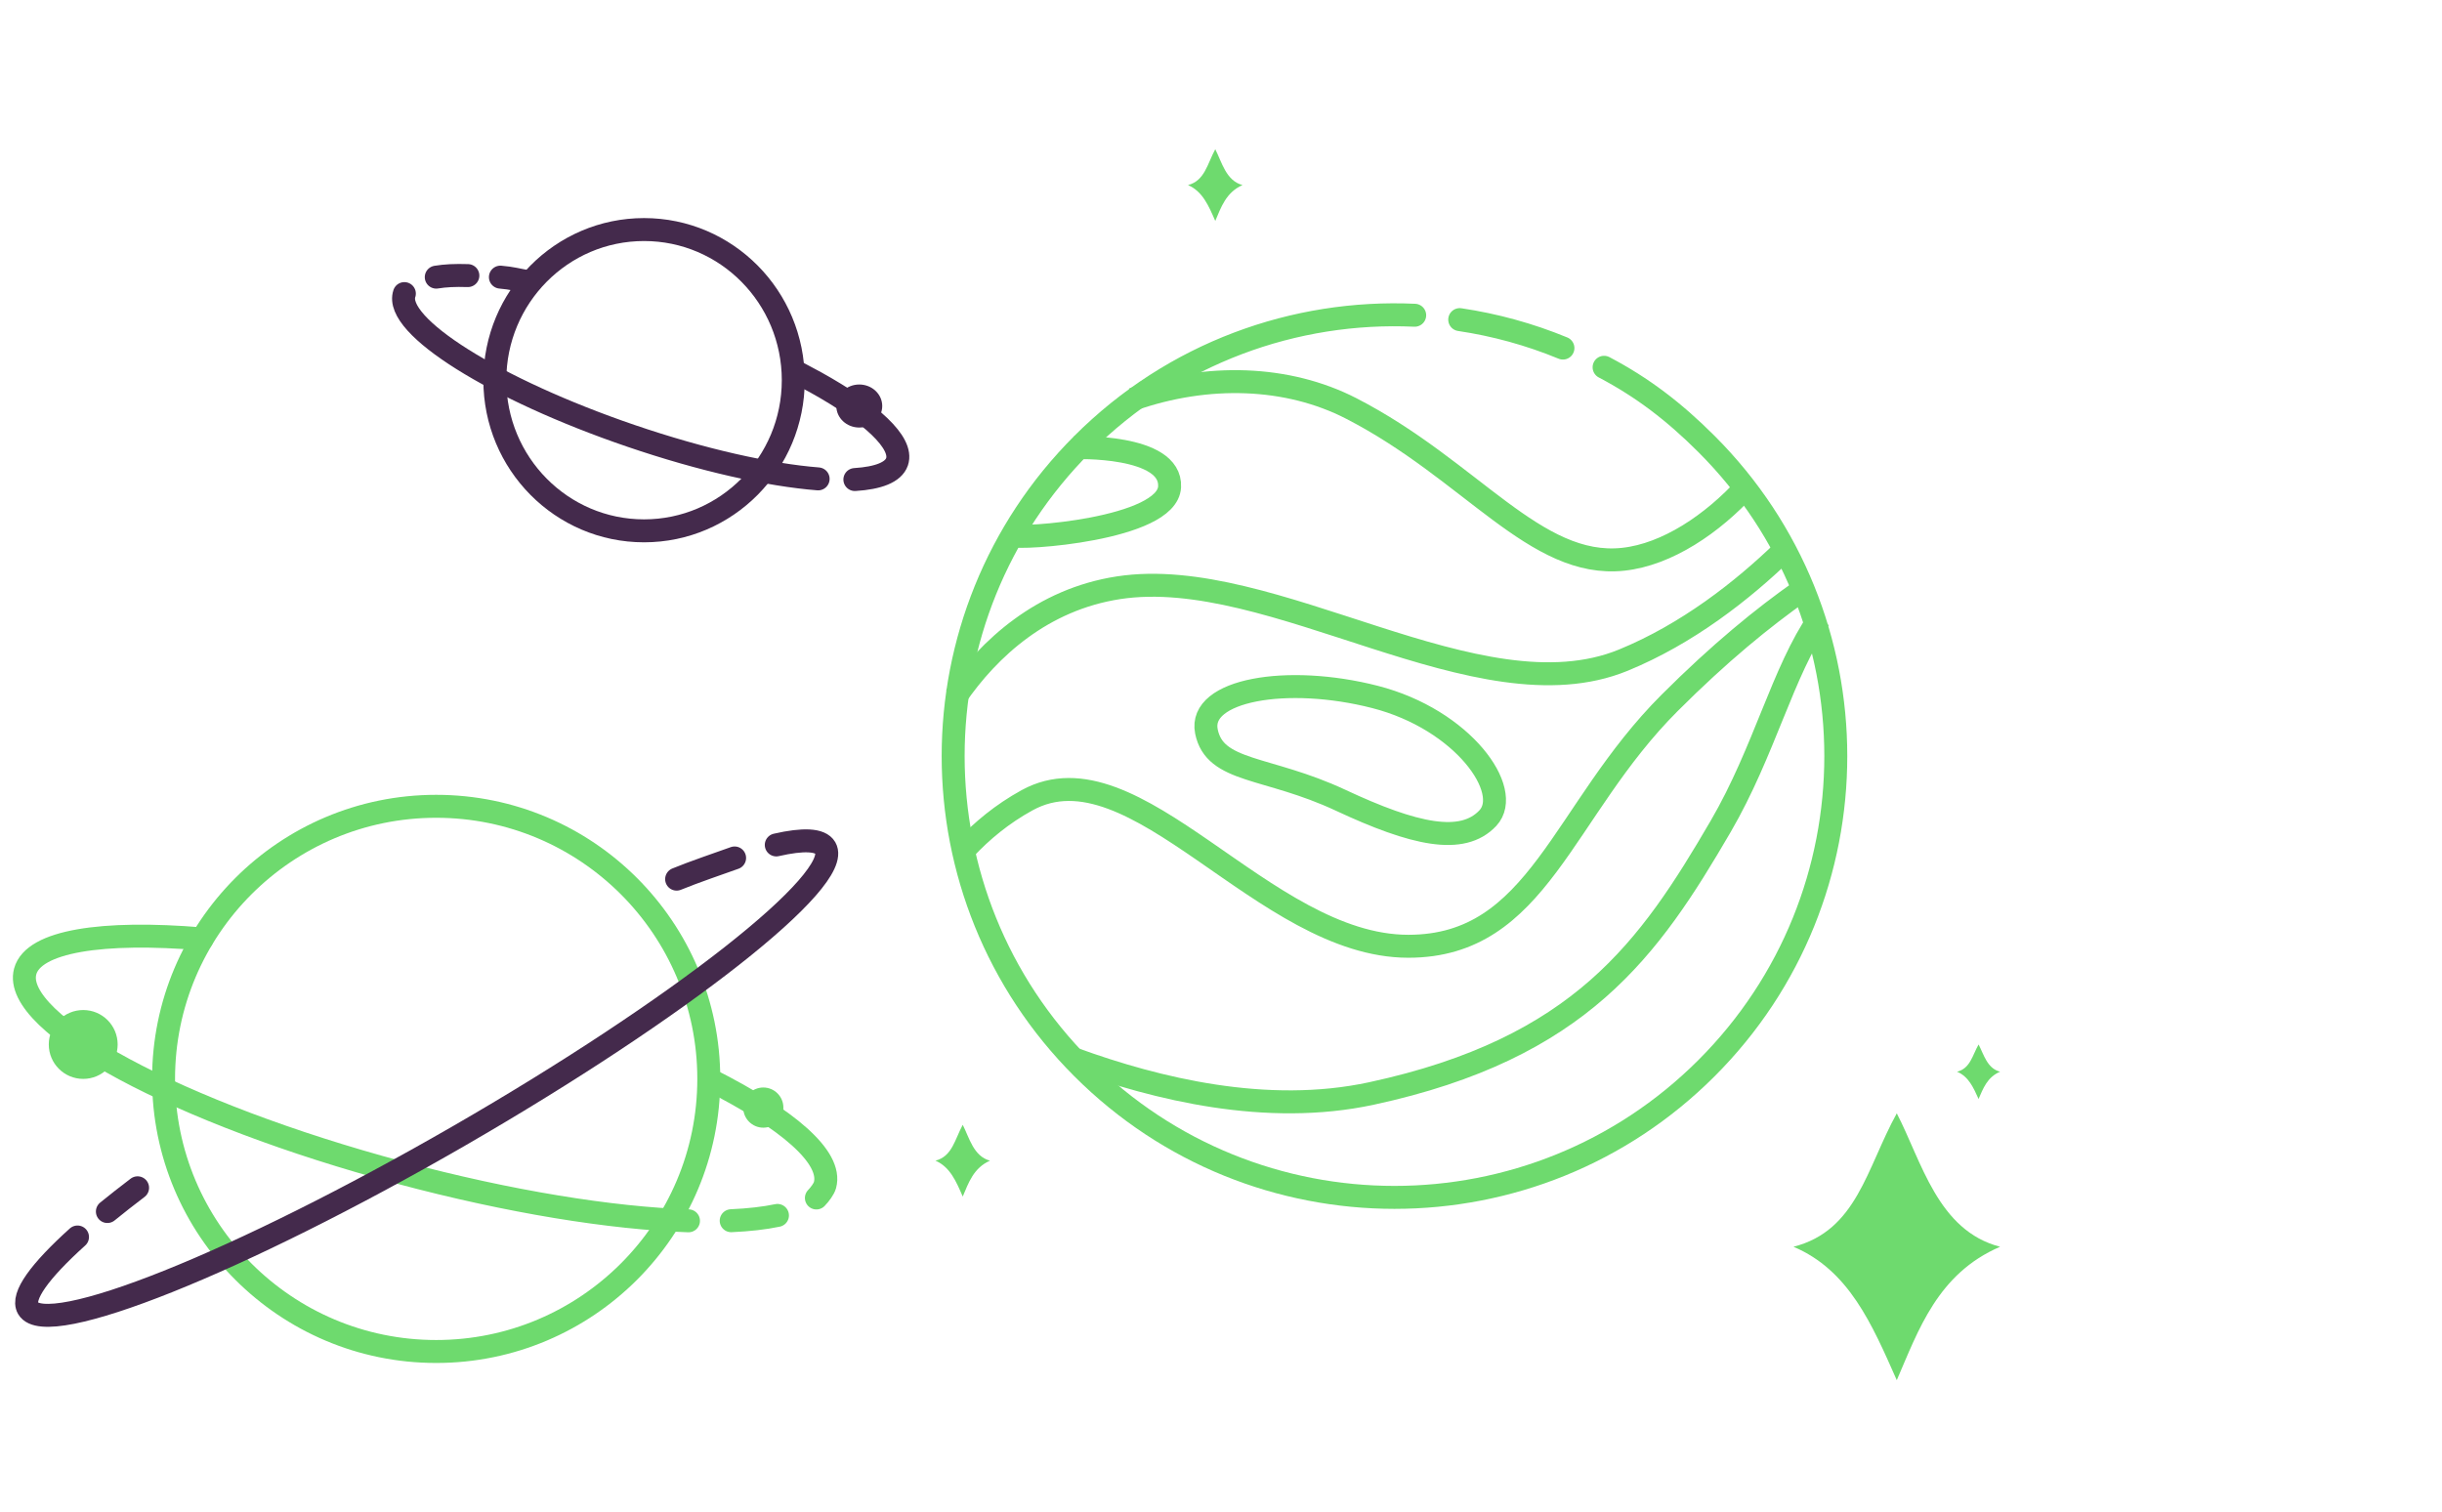 <svg width="851" height="527" viewBox="0 0 851 527" fill="none" xmlns="http://www.w3.org/2000/svg"> <circle cx="152" cy="376" r="95" stroke="#6EDA6E" stroke-width="8"/> <path d="M508.691 111.385C520.955 113.208 533.042 116.515 544.66 121.307M559 128C572.393 135.038 583.442 143.489 594.703 154.75C654.764 214.811 654.764 312.189 594.703 372.25C534.642 432.311 437.264 432.311 377.203 372.25C317.142 312.189 317.142 214.811 377.203 154.75C409.026 122.927 451.326 107.965 493 109.865" stroke="#6EDA6E" stroke-width="8" stroke-linecap="round"/> <path d="M254.809 425.424C260.942 425.153 266.356 424.54 270.933 423.58M239.926 425.46C213.18 424.566 177.587 418.903 139.37 408.662C62.398 388.038 3.928 356.657 8.774 338.572C11.614 327.972 35.575 324.292 70.42 327.215M247.368 376.288C274.415 389.963 290.106 403.274 287.5 413C287.155 414.288 285.735 416.232 284.5 417.499" stroke="#6EDA6E" stroke-width="8" stroke-linecap="round"/> <path d="M47.947 413.952C44.201 416.802 40.686 419.563 37.419 422.221M27.01 431.098C13.893 442.92 7.378 451.802 9.765 455.936C16.134 466.968 83.499 439.999 160.228 395.7C236.958 351.4 293.996 306.545 287.626 295.512C285.908 292.536 279.918 292.319 270.52 294.46M235.792 306.382C241.566 303.994 251.041 300.779 256 299" stroke="#442A4C" stroke-width="8" stroke-linecap="round"/> <path d="M374.474 156.013C374.474 156.013 408.334 154.798 407.586 169.666C406.839 184.534 355.127 188.094 352.538 186.629M394.755 139.179C420.686 130.121 448.623 130.889 470.912 142.36C512.716 163.874 535.066 198.213 565.694 194.903C580.988 193.251 596.729 182.589 608.537 169.666M333 242.896C344.662 225.91 363.235 208.916 389.789 204.833C443.595 196.558 515.199 250.757 565.694 230.07C587.965 220.946 607.15 205.912 621.57 191.97M336.396 295.715C342.112 289.627 349.145 283.709 357.919 278.89C395.583 258.204 440.284 329.779 490.779 329.779C536.214 329.779 544.172 282.614 581.836 244.964C599.271 227.536 614.312 215.28 627.779 205.815M374.474 369.13C403.03 379.459 441.365 388.977 477.948 381.081C550.794 365.359 574.8 330.606 599.634 287.992C614.872 261.844 621.227 233.982 634 215.59M420.417 254.894C417.52 240.413 448.562 235.035 479.19 242.896C509.818 250.757 527.395 275.58 518.51 285.096C509.625 294.612 492.849 290.888 467.187 278.89C441.526 266.892 423.314 269.374 420.417 254.894Z" stroke="#6EDA6E" stroke-width="8"/> <ellipse rx="52" ry="52.5" transform="matrix(-1 0 0 1 224.444 132.5)" stroke="#442A4C" stroke-width="8"/> <path d="M140.916 102.319C137.096 113.507 172.433 135.697 219.842 151.882C244.762 160.389 268.058 165.544 285.106 166.895M163.045 96.046C158.513 95.897 155.176 96.073 152.028 96.583M297.908 167.123C306.087 166.61 311.354 164.582 312.601 160.929C314.846 154.351 303.555 143.969 284.232 133.24C282.403 132.225 280.502 131.206 278.534 130.187M184.699 98.303C179.716 97.431 178.696 96.97 174.38 96.583" stroke="#442A4C" stroke-width="8" stroke-linecap="round"/> <ellipse rx="8" ry="7.5" transform="matrix(-1 0 0 1 299.444 141.5)" fill="#442A4C"/> <circle cx="29" cy="364" r="12" fill="#6EDA6E"/> <circle cx="266" cy="386" r="7" fill="#6EDA6E"/> <g filter="url(#filter0_f_2175_6633)"> <path d="M433 64.5C427.259 67.018 425.492 72.307 423.5 77C421.217 71.747 419.095 66.695 414 64.5C419.836 62.985 420.716 57.144 423.5 52C425.791 56.499 427.258 62.985 433 64.5Z" fill="#6EDA6E"/> </g> <g filter="url(#filter1_f_2175_6633)"> <path d="M697 373.5C692.468 375.413 691.073 379.433 689.5 383C687.698 379.008 686.022 375.168 682 373.5C686.607 372.348 687.302 367.909 689.5 364C691.309 367.419 692.467 372.348 697 373.5Z" fill="#6EDA6E"/> </g> <g filter="url(#filter2_f_2175_6633)"> <path d="M345 404.5C339.259 407.018 337.492 412.307 335.5 417C333.217 411.747 331.095 406.695 326 404.5C331.836 402.985 332.716 397.144 335.5 392C337.791 396.499 339.258 402.985 345 404.5Z" fill="#6EDA6E"/> </g> <g filter="url(#filter3_f_2175_6633)"> <path d="M697 434.5C675.245 443.865 668.551 463.541 661 481C652.35 461.459 644.307 442.665 625 434.5C647.115 428.864 650.451 407.134 661 388C669.682 404.736 675.241 428.864 697 434.5Z" fill="#6EDA6E"/> </g> <defs> <filter id="filter0_f_2175_6633" x="409" y="47" width="29" height="35" filterUnits="userSpaceOnUse" color-interpolation-filters="sRGB"> <feFlood flood-opacity="0" result="BackgroundImageFix"/> <feBlend mode="normal" in="SourceGraphic" in2="BackgroundImageFix" result="shape"/> <feGaussianBlur stdDeviation="2.5" result="effect1_foregroundBlur_2175_6633"/> </filter> <filter id="filter1_f_2175_6633" x="677" y="359" width="25" height="29" filterUnits="userSpaceOnUse" color-interpolation-filters="sRGB"> <feFlood flood-opacity="0" result="BackgroundImageFix"/> <feBlend mode="normal" in="SourceGraphic" in2="BackgroundImageFix" result="shape"/> <feGaussianBlur stdDeviation="2.5" result="effect1_foregroundBlur_2175_6633"/> </filter> <filter id="filter2_f_2175_6633" x="316" y="382" width="39" height="45" filterUnits="userSpaceOnUse" color-interpolation-filters="sRGB"> <feFlood flood-opacity="0" result="BackgroundImageFix"/> <feBlend mode="normal" in="SourceGraphic" in2="BackgroundImageFix" result="shape"/> <feGaussianBlur stdDeviation="5" result="effect1_foregroundBlur_2175_6633"/> </filter> <filter id="filter3_f_2175_6633" x="605" y="368" width="112" height="133" filterUnits="userSpaceOnUse" color-interpolation-filters="sRGB"> <feFlood flood-opacity="0" result="BackgroundImageFix"/> <feBlend mode="normal" in="SourceGraphic" in2="BackgroundImageFix" result="shape"/> <feGaussianBlur stdDeviation="10" result="effect1_foregroundBlur_2175_6633"/> </filter> </defs> </svg> 